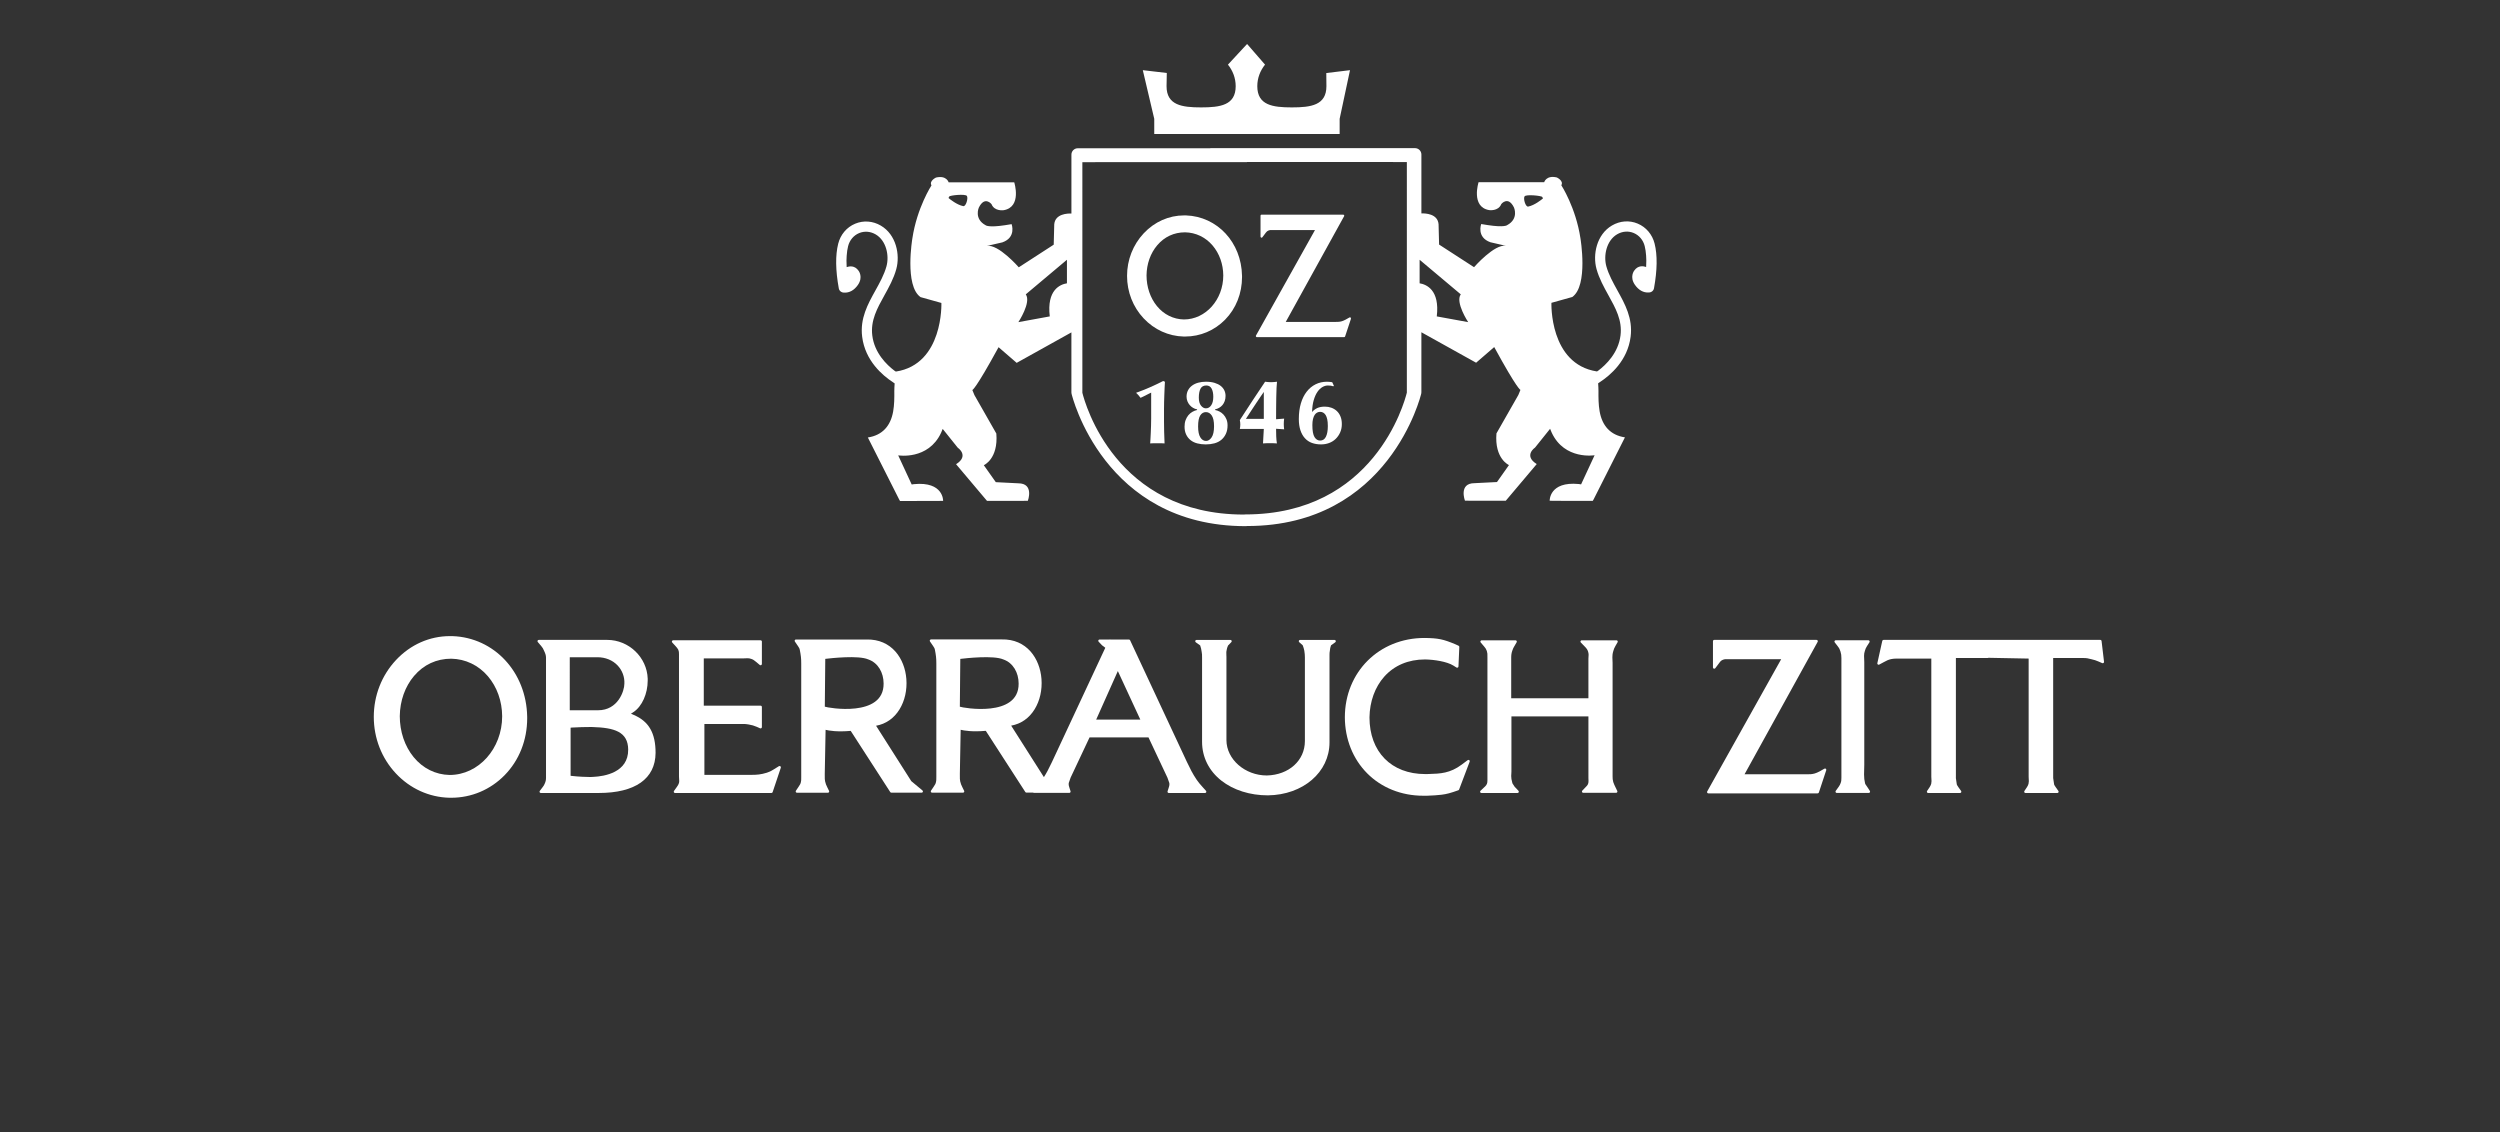 <?xml version="1.0" encoding="utf-8"?>
<!-- Generator: Adobe Illustrator 25.2.1, SVG Export Plug-In . SVG Version: 6.00 Build 0)  -->
<svg version="1.1" id="Ebene_1" xmlns="http://www.w3.org/2000/svg" xmlns:xlink="http://www.w3.org/1999/xlink" x="0px" y="0px"
	 viewBox="-340 -40 2274 1030" style="enable-background:new 0 0 1573.81 685.63;" xml:space="preserve">
<rect x="-340" y="-40" width="2274" height="1030" fill="#333333" stroke="none"/>
<style type="text/css">
	.st0{clip-path:url(#SVGID_2_);fill:#FFFFFF;}
</style>
<g>
	<defs>
		<rect id="SVGID_1_" width="1573.81" height="685.63"/>
	</defs>
	<clipPath id="SVGID_2_">
		<use xlink:href="#SVGID_1_"  style="overflow:visible;"/>
	</clipPath>
	<path class="st0" d="M68.99,664.91c-12.75-0.24-24.38-6.01-32.75-16.25c-8.12-9.95-12.6-23.19-12.6-37.3
		c0.17-13.88,4.77-26.85,12.97-36.51c8.72-10.27,20.42-15.7,33.82-15.7c12.93,0.24,24.77,5.9,33.35,15.94
		c8.31,9.74,12.92,22.67,12.99,36.42C116.77,640.96,95.34,664.9,68.99,664.91 M71.59,538.62c-0.02-0.01-0.03-0.01-0.05-0.01h-2.3
		c-18.46,0-35.85,7.71-48.98,21.7C7.19,574.25,0,592.62,0,612.05c0,19.39,7.15,37.68,20.14,51.51
		c12.92,13.76,30.15,21.6,48.56,22.07h1.77c18.33,0,35.56-7.28,48.51-20.48c13.25-13.51,20.55-31.92,20.55-51.85l-0.01-1.5
		C138.79,571.4,109.58,539.94,71.59,538.62"/>
	<path class="st0" d="M368.49,656.92l-5.23,3.25c-2.04,1.28-3.28,1.86-5.72,2.68c-5.58,1.7-8.93,1.97-14.77,1.97h-42.05v-46.29
		h34.65c2.2,0,3.68,0.03,5.56,0.44c3.08,0.54,4.87,1.05,7.35,2.12l3.08,1.37c0.36,0.17,0.77,0.13,1.11-0.09
		c0.33-0.21,0.54-0.58,0.54-0.98v-18.35c0-0.64-0.53-1.17-1.17-1.17h-51.68V558.9h35.22c0.94,0,1.77-0.05,2.52-0.09
		c0.64-0.04,1.26-0.08,1.85-0.08c1.26,0,2.22,0.15,3.34,0.53c1.64,0.51,2.62,1.08,4.38,2.57l3.62,3.03
		c0.35,0.29,0.84,0.36,1.24,0.16c0.41-0.19,0.68-0.61,0.68-1.06v-20.38c0-0.65-0.53-1.17-1.17-1.17H272.3
		c-0.46,0-0.88,0.28-1.08,0.7c-0.18,0.42-0.1,0.92,0.21,1.27l3.45,3.77c0.9,1.01,1.4,1.61,2.12,2.93c0.56,1.47,0.61,2.24,0.61,4.03
		V666.3c0,0.79,0.06,1.51,0.11,2.19c0.05,0.61,0.09,1.18,0.09,1.74c0,0.81-0.01,1.27-0.24,2.05c-0.39,1.34-0.86,2.03-1.96,3.6
		l-2.56,3.58c-0.25,0.35-0.28,0.83-0.08,1.22c0.2,0.39,0.61,0.64,1.04,0.64h87.68c0.51,0,0.95-0.32,1.11-0.8l7.44-22.23
		c0.15-0.47,0-0.98-0.39-1.29C369.45,656.69,368.91,656.66,368.49,656.92"/>
	<path class="st0" d="M873.89,542.06h-31.36c-0.49,0-0.92,0.3-1.09,0.76c-0.18,0.45-0.05,0.97,0.32,1.29l3.18,2.82l0.86,2.47
		c0.27,0.88,0.45,1.64,0.61,2.52c0.37,2.47,0.52,3.85,0.52,6.05v76.1c0,17.68-14.57,30.84-34.64,31.3
		c-19.91,0-36.72-14.75-36.72-32.21v-75.91c0-0.39-0.03-0.75-0.06-1.16c-0.05-0.74-0.1-1.57-0.04-3.08l0.24-1.44
		c0.31-1.76,0.58-2.85,1.33-4.41l3.01-3.11c0.33-0.34,0.42-0.84,0.24-1.27c-0.18-0.43-0.61-0.71-1.07-0.71h-30.89
		c-0.51,0-0.96,0.33-1.11,0.81c-0.15,0.48,0.02,1.01,0.43,1.31l4.02,2.88c0.74,1.99,1.04,3.57,1.37,5.84
		c0.01,0.03,0.01,0.06,0.01,0.09c0.31,1.4,0.35,2.49,0.35,5.52v76.25c0,13.89,6.26,26.44,17.63,35.34
		c10.97,8.59,25.97,13.33,42.25,13.33c31.94-0.38,56.03-21.07,56.03-48.14v-79.65c0-1.34,0.05-2.38,0.31-3.67
		c0.01-0.05,0.02-0.09,0.02-0.14c0.15-1.79,0.41-3.05,1.04-4.85l3.9-2.8c0.41-0.3,0.59-0.83,0.43-1.31
		C874.85,542.39,874.39,542.06,873.89,542.06"/>
	<path class="st0" d="M199.95,666.62c-0.54,0.01-1.13,0.05-1.63,0.09c-0.42,0.04-0.81,0.07-1.13,0.07c-3.09,0-11.46-0.3-16.85-0.98
		l-1.32-0.15v-43.76l1.4-0.11c5.11-0.36,12.88-0.48,15.64-0.48h2.57c20.13,0.58,32.63,4.21,32.77,20.54
		C231.58,662.79,209.49,666.15,199.95,666.62 M178.27,557.82h25.11c7.31,0,13.86,2.67,18.43,7.51c4.23,4.49,6.46,10.51,6.12,16.61
		c0,6.43-5.68,24.11-23.94,24.11h-25.73V557.82z M236.56,610.35L236.56,610.35l-2.64-1.13l2.39-1.6
		c7.68-5.11,12.84-16.62,12.84-28.63v-1.68c-0.65-19.44-17.17-35.26-36.84-35.26h-62.26c-0.46,0-0.88,0.26-1.07,0.68
		c-0.19,0.41-0.12,0.9,0.18,1.25l3.19,3.74c1.2,1.43,1.83,2.47,2.46,4.07c1.27,2.69,1.84,4.27,1.84,6.52v109.06
		c0,2.16-0.3,3.51-1.25,5.6c-0.4,1.01-0.77,1.64-1.66,2.82l-2.76,3.63c-0.27,0.35-0.31,0.83-0.12,1.23c0.2,0.4,0.61,0.65,1.05,0.65
		h52.67c33.15,0,51.53-12.93,51.73-36.43C256.32,626.83,250.23,616.19,236.56,610.35"/>
	<path class="st0" d="M995.03,651.41l-5.4,4.04c-10.75,8.03-19.62,8.28-29.89,8.58l-1.92,0.06h-1.47
		c-30.78,0-50.67-20.25-50.67-51.57c0.22-14.43,5-27.58,13.43-37.03c9.12-10.24,21.96-15.66,37.09-15.66
		c8.31,0.13,19.92,1.92,25.76,5.56l2.85,1.79c0.36,0.22,0.81,0.24,1.17,0.04c0.38-0.19,0.61-0.57,0.64-0.98l0.77-17.77
		c0.02-0.48-0.25-0.91-0.68-1.11l-2.88-1.32c-11.16-4.67-15.62-5.59-28.14-5.75c-41.28,0-72.41,31.04-72.41,72.22
		c0.08,19.72,7.28,37.8,20.27,50.87c13.07,13.16,31.17,20.41,50.98,20.41h3.57l0.38-0.02c5.55-0.24,8.08-0.35,12.69-0.88
		c4.6-0.55,8.47-1.59,15.35-4.08c0.32-0.12,0.57-0.37,0.69-0.68l9.62-25.38c0.18-0.48,0.02-1.04-0.39-1.35
		C996.02,651.09,995.45,651.09,995.03,651.41"/>
	<path class="st0" d="M1130.35,542.42h-31.62c-0.48,0-0.9,0.28-1.08,0.71c-0.18,0.44-0.09,0.94,0.24,1.27l3.72,3.83
		c1.76,1.82,2.45,2.9,2.95,4.6c0.33,1.24,0.44,1.93,0.44,2.77c0,0.47-0.04,0.99-0.08,1.55c-0.05,0.65-0.1,1.32-0.1,2.01v35.99
		h-70.23v-36.68c0-2.6,0.18-4.5,1.15-7.06c0.47-1.44,0.91-2.3,1.81-3.81l2-3.41c0.21-0.36,0.21-0.81,0.01-1.17
		c-0.21-0.37-0.59-0.59-1.02-0.59h-30.83c-0.45,0-0.88,0.27-1.07,0.68c-0.19,0.41-0.12,0.91,0.18,1.25l3.19,3.74
		c1.28,1.48,1.81,2.36,2.4,4.02c0.25,0.8,0.42,1.53,0.51,2.39c0.05,0.83,0.05,1.92,0.05,3.42V669.7c0,1.53-0.11,2.39-0.44,3.21
		c-0.35,0.95-0.83,1.63-1.7,2.46l-4.18,3.92c-0.35,0.32-0.47,0.84-0.29,1.28c0.18,0.45,0.61,0.74,1.09,0.74h32.91
		c0.46,0,0.89-0.28,1.07-0.71c0.19-0.43,0.11-0.93-0.21-1.27l-3.54-3.75l-1.98-3.07c-0.92-3.25-1.11-4.93-1.11-6.71
		c0-0.43,0.03-0.91,0.08-1.47c0.05-0.71,0.12-1.52,0.12-2.45v-50.22h70.03v55.92c0,0.45,0.02,0.84,0.04,1.23
		c0.04,0.69,0.09,1.42-0.01,2.74c-0.28,1.79-0.74,2.55-1.93,3.78l-3.68,3.84c-0.33,0.34-0.41,0.84-0.23,1.27
		c0.18,0.43,0.61,0.71,1.07,0.71h29.93c0.41,0,0.79-0.21,1.01-0.55c0.21-0.34,0.24-0.77,0.06-1.13l-1.58-3.26
		c-0.86-1.75-1.34-2.72-2.09-4.86c-0.52-2.07-0.6-3.08-0.6-5.01V562.9c0-0.97-0.06-1.91-0.11-2.82c-0.04-0.78-0.08-1.51-0.08-2.15
		c0-1.56,0.1-3.32,0.81-5.63c0.5-1.85,0.96-3,1.96-4.71l1.97-3.41c0.21-0.36,0.21-0.8,0.01-1.17
		C1131.16,542.64,1130.77,542.42,1130.35,542.42"/>
	<path class="st0" d="M1319.43,659.22c-2.23,1.4-6.4,3.7-8.69,4.31c-0.01,0.01-0.01,0.01-0.02,0.01c-2.55,0.72-4.24,0.76-7.28,0.76
		h-56.61l66.53-120.5c0.2-0.37,0.18-0.81-0.02-1.17c-0.21-0.36-0.59-0.58-1-0.58h-93.06c-0.64,0-1.17,0.52-1.17,1.17v23.91
		c0,0.5,0.32,0.95,0.79,1.11c0.49,0.16,1.01,0,1.31-0.41l3.99-5.33c0.99-1.31,1.65-1.81,3.16-2.45c1.04-0.45,1.77-0.46,3.45-0.46
		h49.37l-67.31,120.31c-0.19,0.37-0.19,0.81,0.02,1.17c0.21,0.36,0.59,0.58,1.01,0.58h99.43c0.51,0,0.95-0.32,1.12-0.81l6.71-20.28
		c0.16-0.47,0-0.99-0.38-1.3C1320.38,658.98,1319.85,658.96,1319.43,659.22"/>
	<path class="st0" d="M1358.6,675.99l-1.63-2.36c-0.28-0.41-0.46-0.82-0.55-1.34c-0.58-2.33-0.87-4.8-0.87-7.76
		c0-1.34,0.05-2.64,0.09-4.01c0.05-1.53,0.11-3.1,0.11-4.9v-93.41c0-1.14-0.06-2.17-0.11-3.17c-0.05-0.88-0.09-1.71-0.09-2.53
		c0-1.58,0.24-3.06,0.77-4.59c0.47-1.63,0.97-2.75,1.91-4.23l2.24-3.49c0.24-0.36,0.25-0.81,0.05-1.2
		c-0.21-0.38-0.61-0.61-1.03-0.61h-29.72c-0.45,0-0.86,0.25-1.06,0.65c-0.18,0.4-0.15,0.88,0.13,1.23l2.82,3.67
		c1.31,1.68,1.86,2.75,2.46,4.77c0.62,2.06,0.82,3.49,0.82,5.92v108.89c0,1.9-0.11,3.28-0.68,4.73c-0.44,1.31-0.9,2.16-1.92,3.59
		l-2.57,3.57c-0.25,0.36-0.29,0.83-0.09,1.22c0.21,0.39,0.61,0.64,1.04,0.64h29.13c0.43,0,0.83-0.23,1.03-0.61
		c0.2-0.38,0.19-0.83-0.05-1.2L1358.6,675.99z"/>
	<path class="st0" d="M1571.59,543.09c-0.06-0.59-0.57-1.04-1.16-1.04h-197.17c-0.55,0-1.02,0.38-1.14,0.91l-4.49,20.27
		c-0.1,0.45,0.08,0.91,0.44,1.19c0.37,0.28,0.87,0.32,1.26,0.1l4.25-2.28c1.34-0.73,2.32-1.25,3.25-1.66
		c0.96-0.41,1.97-0.74,3.25-1.04c1.8-0.33,2.87-0.47,4.48-0.47h32.16v107.41c0,0.9,0.05,1.7,0.11,2.42
		c0.04,0.59,0.07,1.14,0.08,1.67l-0.29,2.44c-0.53,1.41-0.76,1.99-1.4,2.96l-2.36,3.52c-0.24,0.36-0.26,0.83-0.06,1.2
		c0.21,0.38,0.61,0.62,1.04,0.62h29.02c0.44,0,0.84-0.25,1.04-0.64c0.21-0.39,0.17-0.86-0.08-1.21l-2.56-3.57
		c-1.15-1.65-1.37-2.1-1.47-3.12l-0.73-5.01l0.02-1.64V558.53h28.96c0.25,0,0.46-0.08,0.65-0.2l36.56,0.71v107.44
		c0,0.9,0.05,1.7,0.1,2.42c0.04,0.58,0.08,1.14,0.08,1.67l-0.31,2.45c-0.48,1.35-0.71,1.94-1.39,2.95l-2.35,3.52
		c-0.24,0.35-0.26,0.82-0.05,1.2c0.2,0.38,0.6,0.62,1.04,0.62h28.99c0.44,0,0.84-0.25,1.04-0.64c0.2-0.38,0.17-0.85-0.09-1.21
		l-2.54-3.58c-1.14-1.6-1.37-2.08-1.47-3.11l-0.74-5.02V558.53h27.44c2.9,0,4.59,0.34,7.58,1.16c2.38,0.53,3.97,1.04,6.08,1.96
		l3.52,1.53c0.38,0.17,0.84,0.11,1.17-0.13c0.35-0.25,0.52-0.66,0.48-1.08L1571.59,543.09z"/>
	<path class="st0" d="M657.07,614.57l19.72-44.17l20.46,44.17H657.07z M533.07,602.81l0.42-43.48c5.32-0.65,30.15-3.39,39.07,0.47
		c0.03,0.01,0.05,0.02,0.08,0.03c8.9,3.12,13.9,11.96,13.91,22C586.8,612.95,535.88,603.93,533.07,602.81 M753.57,675.54
		c-2.08-2.3-3.3-3.75-5.04-6.22c-1.89-2.81-3.38-5.27-4.81-7.97c-1.21-2.3-2.35-4.67-3.67-7.41l-0.58-1.17l-51.54-110.4
		c-0.2-0.41-0.61-0.67-1.07-0.67h-16.79c-0.28-0.11-0.58-0.11-0.84,0h-9.09c-0.47,0-0.89,0.28-1.07,0.71
		c-0.18,0.44-0.1,0.94,0.23,1.27l3.12,3.28c0.05,0.04,0.09,0.08,0.14,0.11c0.68,0.52,1.22,0.92,1.67,1.24
		c0.62,0.44,0.96,0.68,1.14,0.91l-48.29,103.44l-0.61,1.26c-1.31,2.72-2.45,5.07-3.65,7.34c-1.01,1.92-2.11,3.75-3.29,5.61
		l-29.77-46.82c8.98-1.63,16.33-6.75,21.35-14.92c4.77-7.77,6.98-17.58,6.21-27.62c-1.41-18.33-13.25-36.52-36.39-35.9h-64.06
		c-0.44,0-0.84,0.24-1.04,0.63c-0.21,0.38-0.18,0.84,0.06,1.2l2.41,3.52c0.15,0.23,0.3,0.45,0.45,0.65c0.41,0.6,0.76,1.12,1.05,1.69
		c0.32,0.6,0.51,1.17,0.62,1.89c0.9,4.64,1.27,7.36,1.27,12.2v103.33l-0.05,2.85c-0.02,0.65-0.12,1.11-0.24,1.6
		c-0.26,1.55-0.85,2.59-2.17,4.49l-2.39,3.54c-0.24,0.35-0.27,0.82-0.06,1.21c0.2,0.38,0.6,0.61,1.03,0.61h28.13
		c0.41,0,0.78-0.2,1-0.54c0.21-0.35,0.24-0.78,0.05-1.14l-1.6-3.25c-1.04-2.09-1.51-3.22-2-5.4c-0.16-0.85-0.25-1.57-0.28-2.22
		l-0.03-4.55l0.75-40.11c3.02,0.74,10.51,2.05,22.85,0.96l35.95,55.65c0.22,0.33,0.59,0.54,0.99,0.54l6.11,0.01
		c0.2,0.15,0.44,0.25,0.7,0.25h32.22c0.37,0,0.72-0.18,0.94-0.48c0.21-0.31,0.28-0.69,0.17-1.05l-0.94-2.92l-0.61-2.07
		c-0.11-0.48-0.16-0.98-0.16-1.5c0.03-0.39,0.06-0.72,0.1-1.03l1.68-4.84l17.24-36.61h53.58l17.28,36.71l1.69,4.83
		c0.03,0.31,0.06,0.64,0.09,1.03c0,0.53-0.05,1.03-0.15,1.5l-0.61,2.06l-0.94,2.94c-0.11,0.36-0.05,0.75,0.17,1.05
		c0.22,0.3,0.58,0.48,0.94,0.48h33c0.46,0,0.88-0.28,1.07-0.7c0.19-0.42,0.11-0.91-0.2-1.26L753.57,675.54z"/>
	<path class="st0" d="M410.25,602.78l0.42-43.48c5.31-0.64,30.14-3.4,39.07,0.48c0.02,0.01,0.05,0.02,0.08,0.03
		c8.89,3.12,13.89,11.96,13.91,21.99C463.98,612.92,413.06,603.91,410.25,602.78 M499.08,678.99l-10.18-8.47l-32.03-50.38
		c8.97-1.63,16.32-6.76,21.35-14.92c4.76-7.77,6.98-17.58,6.2-27.63c-1.4-18.33-13.24-36.51-36.39-35.9h-64.06
		c-0.44,0-0.84,0.24-1.04,0.63c-0.2,0.38-0.17,0.84,0.08,1.21l2.4,3.52c0.15,0.23,0.3,0.44,0.44,0.64c0.42,0.61,0.77,1.13,1.05,1.69
		c0.32,0.6,0.51,1.17,0.63,1.89c0.9,4.64,1.27,7.37,1.27,12.2V666.8l-0.04,2.85c-0.02,0.64-0.12,1.11-0.24,1.6
		c-0.26,1.53-0.85,2.58-2.18,4.48l-2.38,3.54c-0.24,0.36-0.27,0.82-0.07,1.2c0.21,0.38,0.61,0.62,1.04,0.62h28.13
		c0.41,0,0.78-0.21,0.99-0.55c0.22-0.35,0.24-0.78,0.06-1.14l-1.6-3.25c-1.04-2.08-1.49-3.22-1.99-5.4
		c-0.16-0.85-0.25-1.57-0.29-2.22l-0.03-4.55l0.76-40.12c3.02,0.74,10.51,2.06,22.85,0.96l35.95,55.65
		c0.21,0.33,0.59,0.54,0.98,0.54l27.6,0.04c0.5,0,0.94-0.31,1.11-0.77C499.6,679.82,499.46,679.3,499.08,678.99"/>
	<path class="st0" d="M709.92,81.88h168.62v-13.8l9.42-44.25l-21.56,2.61c0,0.08,0.11,11.86,0.11,11.95
		c0,17.36-14.08,19.3-31.43,19.3c-17.37,0-31.44-1.94-31.44-19.3c0-7.45,2.71-14.21,7.04-19.6L794.35,0l-17.41,18.79
		c4.34,5.39,7.04,12.15,7.04,19.6c0,17.36-14.08,19.3-31.44,19.3c-17.36,0-31.44-1.94-31.44-19.3c0-0.76,0.17-11.27,0.22-12.01
		l-21.82-2.55l10.41,44.25V81.88z"/>
	<path class="st0" d="M1062.58,141.22c0,0-6.7,5.58-12.55,6.68c-2.42,0.46-4.64-7.26-3.28-9.29c1.37-2.03,15.56-0.58,16.1,0.58
		C1063.4,140.35,1063.95,140.35,1062.58,141.22 M966.89,247.8c2.87-24.11-9.43-29.1-15.61-30.11v-21.41l37.44,31.46
		c-5.22,7.21,6.75,25.28,6.75,25.28L966.89,247.8z M939.67,317.14c-2.42,9.8-30.27,110.78-146.86,110.79l-1.43,0.11
		c-116.6-0.01-144.44-100.99-146.86-110.79V107.51l149.7-0.06v-0.12l145.45,0.06V317.14z M630.49,217.69
		c-6.19,1.01-18.49,5.99-15.62,30.11l-28.57,5.22c0,0,11.96-18.07,6.75-25.28l37.44-31.46V217.69z M536.22,147.51
		c-5.85-1.1-12.55-6.68-12.55-6.68c-1.36-0.87-0.81-0.87-0.27-2.03c0.54-1.17,14.73-2.62,16.09-0.58
		C540.86,140.25,538.63,147.96,536.22,147.51 M1165.03,181.59c-2.1-8.35-7.72-14.99-15.42-18.22c-7.55-3.18-16.07-2.53-23.35,1.73
		c-14,8.19-17.69,26.52-14.06,39.61c2.4,8.65,6.68,16.36,10.81,23.82c6.55,11.79,12.72,22.88,11.02,36.54
		c-1.99,15.85-12.96,26.6-20.53,32.28c0-0.02-0.02-0.05-0.02-0.07c-0.28,0.19-0.58,0.43-0.84,0.61c-0.03-0.01-0.05-0.02-0.08-0.03
		c-43.43-6.72-41.38-62.41-41.38-62.41l18.96-5.3c14.74-10.32,7.44-53.4,7.44-53.4c-4.21-27.99-17.39-48.24-17.39-48.24
		c2.36-4.09-4.11-7.11-4.11-7.11c-9.66-2.24-11.49,4.35-11.49,4.35h-59.67c0,0-7.19,22.43,9.59,25.36c0,0,8.4,1.3,11.1-5.53
		c0,0,6.16-7.73,11.51,3.16c0,0,4.62,10.19-6.18,16.04c0,0-2.31,2.32-17.63-0.03l-6-0.97c0,0-4.5,12.03,8.4,16.58l14.1,3.25
		c-10.37-1.94-29.01,19.43-29.01,19.43L969,182.45l-0.48-18.52c-0.81-9.62-12.2-9.94-15.62-9.82v-53.56c0-3.2-2.59-5.8-5.8-5.8
		H760.92v0.11H640.36c-3.21,0-5.8,2.59-5.8,5.8v53.56c-3.42-0.12-14.81,0.21-15.62,9.82l-0.48,18.52l-31.79,20.58
		c0,0-18.64-21.38-29.01-19.43l14.1-3.25c12.89-4.55,8.4-16.58,8.4-16.58l-6,0.97c-15.32,2.34-17.63,0.03-17.63,0.03
		c-10.8-5.85-6.18-16.04-6.18-16.04c5.35-10.89,11.51-3.17,11.51-3.17c2.7,6.83,11.1,5.53,11.1,5.53
		c16.78-2.92,9.59-25.36,9.59-25.36h-59.67c0,0-1.83-6.58-11.49-4.34c0,0-6.46,3.02-4.11,7.11c0,0-13.18,20.26-17.39,48.25
		c0,0-7.3,43.08,7.44,53.4l18.96,5.3c0,0,2.05,55.69-41.38,62.41c-0.03,0.01-0.05,0.02-0.08,0.02c-0.26-0.18-0.57-0.41-0.84-0.61
		c0,0.03-0.02,0.05-0.02,0.08c-7.57-5.68-18.55-16.43-20.53-32.28c-1.7-13.65,4.47-24.75,11.01-36.54
		c4.14-7.46,8.42-15.17,10.81-23.83c3.63-13.09-0.06-31.42-14.06-39.6c-7.28-4.27-15.8-4.9-23.35-1.73
		c-7.7,3.22-13.32,9.87-15.42,18.22c-2.62,10.45-2.45,24.11,0.55,40.63c0.4,2.21,2.33,3.82,4.71,3.82
		c4.92,0.33,9.28-2.16,12.64-6.95c5.07-7.24,0.67-12.89,0.66-12.89c-3.49-5.12-8.53-4.17-10.86-3.35c-0.11-2.26-0.2-5.06-0.17-5.93
		c0.02-1.44,0.08-2.89,0.18-4.34c0.22-3.31,0.64-6.16,1.29-8.73c1.37-5.49,5.03-9.84,10.01-11.93c4.83-2.02,10.32-1.6,15.07,1.18
		c9.63,5.63,12.55,19.23,9.81,29.11c-2.12,7.62-6.13,14.85-10.02,21.85c-6.96,12.54-14.16,25.5-12.07,42.15
		c2.72,21.86,18.64,35.24,27.88,41.27l1.66,1.14c-0.14,2.49-0.32,4.95-0.3,6.93c0.06,6.2,0.03,12.48-1.05,18.6
		c-2.28,12.98-9.64,21.63-23.02,23.67l28.49,56.41l0.79,1.36l34.59-0.06l4.6-0.08c0,0,0.5-17.8-26.48-15.19l-2.1,0.32l-12.29-26.5
		c0,0,27.29,4.55,38.99-20.48l1.5-3.58l13.68,17.08c0,0,10.82,7.31-1.52,15.03l28.12,33.33l33.18-0.01l3.99-0.02
		c0,0,5.97-15.92-8.74-15.92l-20.4-1.04l-10.91-15.43c0,0,13.28-5.66,11.39-28.8l-19.93-34.97l-1.9-4.63c0,0,2.52,0.16,23.86-38.93
		l16.47,14.24l49.78-27.71v54.54c0,0.44,0.05,0.87,0.15,1.29c0.27,1.2,28.99,120.41,158.31,120.42h0.02l1.39-0.12h0.02
		c129.33-0.01,158.05-119.21,158.32-120.41c0.1-0.42,0.14-0.86,0.14-1.3v-54.54l49.78,27.71l16.47-14.24
		c21.34,39.1,23.86,38.94,23.86,38.94l-1.9,4.63l-19.93,34.97c-1.89,23.15,11.39,28.8,11.39,28.8l-10.91,15.43l-20.4,1.03
		c-14.71,0-8.74,15.92-8.74,15.92l3.99,0.03h33.18l28.13-33.33c-12.34-7.71-1.52-15.02-1.52-15.02l13.68-17.07l1.5,3.58
		c11.7,25.03,38.99,20.48,38.99,20.48l-12.3,26.5l-2.1-0.32c-26.98-2.59-26.48,15.2-26.48,15.2l4.6,0.08l34.59,0.05l0.79-1.35
		l28.49-56.42c-13.38-2.04-20.74-10.68-23.02-23.66c-1.08-6.13-1.11-12.41-1.05-18.6c0.02-1.98-0.16-4.45-0.3-6.93l1.67-1.14
		c9.24-6.03,25.17-19.42,27.88-41.28c2.09-16.64-5.11-29.6-12.07-42.14c-3.88-7.01-7.9-14.24-10.02-21.85
		c-2.74-9.89,0.18-23.48,9.81-29.12c4.75-2.78,10.24-3.2,15.07-1.17c4.98,2.09,8.63,6.43,10.01,11.92c0.64,2.57,1.07,5.43,1.29,8.73
		c0.1,1.45,0.15,2.9,0.18,4.34c0.03,0.87-0.05,3.66-0.17,5.92c-2.34-0.82-7.37-1.77-10.86,3.35c-0.01,0-4.41,5.65,0.66,12.89
		c3.36,4.8,7.72,7.29,12.64,6.95c2.38-0.01,4.31-1.61,4.71-3.82C1167.47,205.7,1167.65,192.03,1165.03,181.59"/>
	<path class="st0" d="M712.34,238.4c-6.09-7.45-9.45-17.38-9.45-27.95c0.12-10.41,3.58-20.12,9.72-27.36
		c6.53-7.7,15.29-11.77,25.34-11.77c9.69,0.18,18.57,4.42,25,11.95c6.22,7.3,9.68,16.99,9.74,27.29c0,22.06-16.06,40.01-35.82,40.01
		C727.32,250.4,718.61,246.08,712.34,238.4 M774.36,250.77c9.93-10.12,15.4-23.92,15.4-38.86l-0.02-1.13
		c-0.55-30.28-22.45-53.85-50.91-54.84c-0.02-0.01-0.02-0.01-0.04-0.01h-1.73c-13.83,0-26.87,5.78-36.71,16.27
		c-9.78,10.44-15.18,24.21-15.18,38.77c0,14.53,5.36,28.24,15.09,38.6c9.68,10.31,22.61,16.18,36.4,16.54H738
		C751.74,266.11,764.65,260.66,774.36,250.77"/>
	<path class="st0" d="M802.45,266.21c0.17,0.29,0.48,0.47,0.81,0.47h79.36c0.41,0,0.76-0.26,0.89-0.64l5.36-16.19l-0.32-1.03
		c-0.31-0.24-0.74-0.27-1.07-0.06c-1.79,1.11-5.1,2.96-6.95,3.44c0,0.01-0.01,0.01-0.02,0.01c-2.03,0.57-3.38,0.61-5.81,0.61h-45.18
		l53.1-96.18c0.16-0.28,0.15-0.64-0.02-0.93c-0.17-0.28-0.47-0.45-0.81-0.45h-74.27c-0.51,0-0.94,0.41-0.94,0.93v19.09
		c0,0.39,0.26,0.75,0.64,0.88c0.38,0.12,0.8-0.01,1.04-0.33l3.18-4.24c0.78-1.05,1.3-1.46,2.52-1.97c0.83-0.35,1.41-0.37,2.75-0.37
		h39.41l-53.72,96.03C802.28,265.57,802.29,265.92,802.45,266.21"/>
	<path class="st0" d="M705.69,312.42c-3.88,1.69-8,3.32-12.32,4.87c0.5,0.39,1.14,1.04,1.96,1.96c0.8,0.92,1.51,1.79,2.12,2.62
		c0.77-0.33,1.63-0.74,2.58-1.21c0.94-0.47,1.88-0.94,2.79-1.41c0.91-0.47,1.76-0.9,2.53-1.29c0.78-0.38,1.36-0.67,1.75-0.83v23.48
		c0,2.33-0.04,4.63-0.12,6.91c-0.08,2.27-0.17,4.42-0.25,6.45c-0.08,2.03-0.18,3.88-0.28,5.53c-0.11,1.67-0.2,2.95-0.25,3.84
		c1.11-0.11,2.21-0.17,3.29-0.17h3.29h3.25c1.05,0,2.13,0.05,3.25,0.17c-0.17-4.05-0.29-7.64-0.38-10.74
		c-0.09-3.11-0.12-6.13-0.12-9.07v-6.32v-5.08c0-2.11,0.03-4.27,0.08-6.49c0.05-2.22,0.12-4.41,0.21-6.58
		c0.09-2.16,0.16-4.26,0.25-6.29c0.08-2.03,0.18-3.87,0.29-5.53l-1.58-0.67C713.68,308.77,709.58,310.73,705.69,312.42"/>
	<path class="st0" d="M762.07,357.87c-1.47,2.13-3.15,3.21-5.03,3.21c-2.16,0-3.91-1.1-5.24-3.29c-1.34-2.19-2-5.47-2-9.86
		c0-4.72,0.65-8.07,1.96-10.08c1.3-1.99,3.01-2.99,5.12-2.99c2.16,0,3.95,1.03,5.33,3.09c1.39,2.05,2.09,5.33,2.09,9.82
		C764.28,352.37,763.53,355.74,762.07,357.87 M751.99,313.54c1.03-1.94,2.79-2.91,5.29-2.91c2.16,0,3.76,0.94,4.79,2.82
		c1.02,1.89,1.54,4.36,1.54,7.41c0,3.33-0.63,5.93-1.88,7.78c-1.24,1.86-2.87,2.79-4.87,2.79c-1.61,0-3.09-0.82-4.41-2.46
		c-1.33-1.63-2-4.06-2-7.28C750.45,318.21,750.97,315.49,751.99,313.54 M772.89,337.11c-1.08-1.17-2.3-2.09-3.66-2.79
		c-1.37-0.69-2.68-1.15-3.96-1.37v-0.59c1.28-0.28,2.5-0.74,3.67-1.41c1.17-0.67,2.18-1.51,3.04-2.54c0.85-1.02,1.53-2.23,2.03-3.62
		c0.5-1.39,0.75-2.97,0.75-4.75c0-1.72-0.36-3.35-1.08-4.91c-0.72-1.55-1.82-2.91-3.28-4.08c-1.47-1.17-3.33-2.1-5.58-2.79
		c-2.25-0.69-4.87-1.04-7.87-1.04c-2.56,0-4.9,0.29-7.04,0.88c-2.13,0.58-3.99,1.46-5.57,2.62c-1.58,1.16-2.82,2.59-3.71,4.28
		c-0.89,1.7-1.34,3.62-1.34,5.79c0,1.5,0.27,2.9,0.79,4.21c0.53,1.3,1.22,2.45,2.09,3.45c0.85,1,1.87,1.84,3.04,2.53
		c1.17,0.7,2.38,1.16,3.66,1.37v0.59c-1.5,0.33-2.95,0.9-4.33,1.7c-1.39,0.81-2.59,1.83-3.62,3.08c-1.03,1.25-1.86,2.74-2.5,4.45
		c-0.64,1.73-0.95,3.7-0.95,5.92c0,2.72,0.48,5.1,1.46,7.15c0.97,2.06,2.31,3.76,4.03,5.13c1.73,1.36,3.76,2.34,6.12,2.95
		c2.36,0.61,4.93,0.92,7.7,0.92c2.83,0,5.46-0.34,7.91-1c2.44-0.67,4.54-1.73,6.28-3.21c1.75-1.47,3.12-3.3,4.12-5.49
		c1.01-2.19,1.5-4.73,1.5-7.61c0-2.11-0.35-3.98-1.04-5.62C774.86,339.67,773.97,338.27,772.89,337.11"/>
	<path class="st0" d="M797.59,334.36c1.55-2.39,3.08-4.71,4.57-6.95c1.5-2.24,2.89-4.31,4.16-6.2c1.28-1.88,2.31-3.38,3.08-4.5h0.16
		v24.31h-16.31C794.59,338.96,796.04,336.74,797.59,334.36 M788.06,344.1c0.08,0.67,0.12,1.33,0.12,2c0,0.67-0.04,1.34-0.12,2
		c-0.08,0.67-0.18,1.36-0.29,2.08h21.8l-0.74,13.15c1.05-0.12,2.11-0.17,3.16-0.17h3.17h3.16c1.05,0,2.1,0.05,3.16,0.17
		c-0.34-2.11-0.54-4.27-0.63-6.49c-0.08-2.22-0.12-4.5-0.12-6.83l7.33,0.5c-0.12-0.77-0.2-1.58-0.25-2.41
		c-0.05-0.84-0.08-1.63-0.08-2.42c0-0.77,0.03-1.58,0.08-2.41c0.05-0.84,0.14-1.67,0.25-2.5l-7.33,0.58c0-3.44,0.02-6.91,0.05-10.41
		c0.02-3.49,0.07-6.79,0.12-9.86c0.05-3.08,0.14-5.84,0.25-8.28c0.11-2.44,0.25-4.3,0.42-5.58c-0.94,0.11-1.85,0.21-2.71,0.29
		c-0.86,0.08-1.77,0.12-2.7,0.12c-0.94,0-1.85-0.04-2.71-0.12c-0.87-0.08-1.77-0.18-2.71-0.29c-3.99,5.88-7.86,11.7-11.61,17.44
		c-3.74,5.75-7.53,11.57-11.36,17.44C787.88,342.77,787.98,343.43,788.06,344.1"/>
	<path class="st0" d="M866.05,357.25c-1.16,2.33-2.91,3.49-5.24,3.49c-2.11,0-3.81-1.05-5.12-3.16c-1.3-2.11-1.96-5.74-1.96-10.9
		c0-2.16,0.19-4.02,0.58-5.58c0.38-1.55,0.91-2.8,1.54-3.74s1.38-1.64,2.25-2.08c0.86-0.45,1.74-0.67,2.62-0.67
		c1,0,1.93,0.22,2.79,0.67c0.85,0.45,1.6,1.17,2.25,2.16c0.64,1,1.14,2.32,1.5,3.95c0.36,1.64,0.54,3.68,0.54,6.12
		C867.8,351.67,867.22,354.92,866.05,357.25 M875.92,333.82c-1.42-1.3-3.05-2.29-4.91-2.95c-1.86-0.67-3.81-1-5.87-1
		c-2.83,0-5.17,0.45-7.03,1.33c-1.86,0.89-3.35,2.03-4.46,3.42l-0.16-0.16c0.11-4.05,0.61-7.58,1.5-10.58s1.99-5.46,3.33-7.41
		c1.33-1.94,2.82-3.39,4.5-4.37c1.66-0.97,3.32-1.46,4.99-1.46c1.11,0,2.04,0.06,2.79,0.17c0.74,0.12,1.48,0.31,2.2,0.58l0.5-0.5
		c-0.55-1.11-1.05-2.2-1.5-3.25c-0.78-0.11-1.54-0.21-2.29-0.29c-0.75-0.08-1.6-0.12-2.54-0.12c-3.72,0-7.15,0.77-10.28,2.32
		c-3.13,1.56-5.84,3.79-8.11,6.71c-2.28,2.91-4.04,6.46-5.29,10.65c-1.25,4.19-1.87,8.95-1.87,14.27c0,3.88,0.48,7.28,1.45,10.2
		c0.97,2.92,2.35,5.34,4.13,7.28c1.77,1.94,3.9,3.35,6.36,4.24c2.47,0.88,5.23,1.33,8.29,1.33c2.55,0,4.96-0.41,7.24-1.24
		c2.28-0.84,4.28-2.07,5.99-3.71s3.09-3.61,4.12-5.91c1.03-2.3,1.54-4.84,1.54-7.61c0-2.66-0.41-5-1.25-6.99
		C878.46,336.77,877.33,335.12,875.92,333.82"/>
</g>
</svg>
